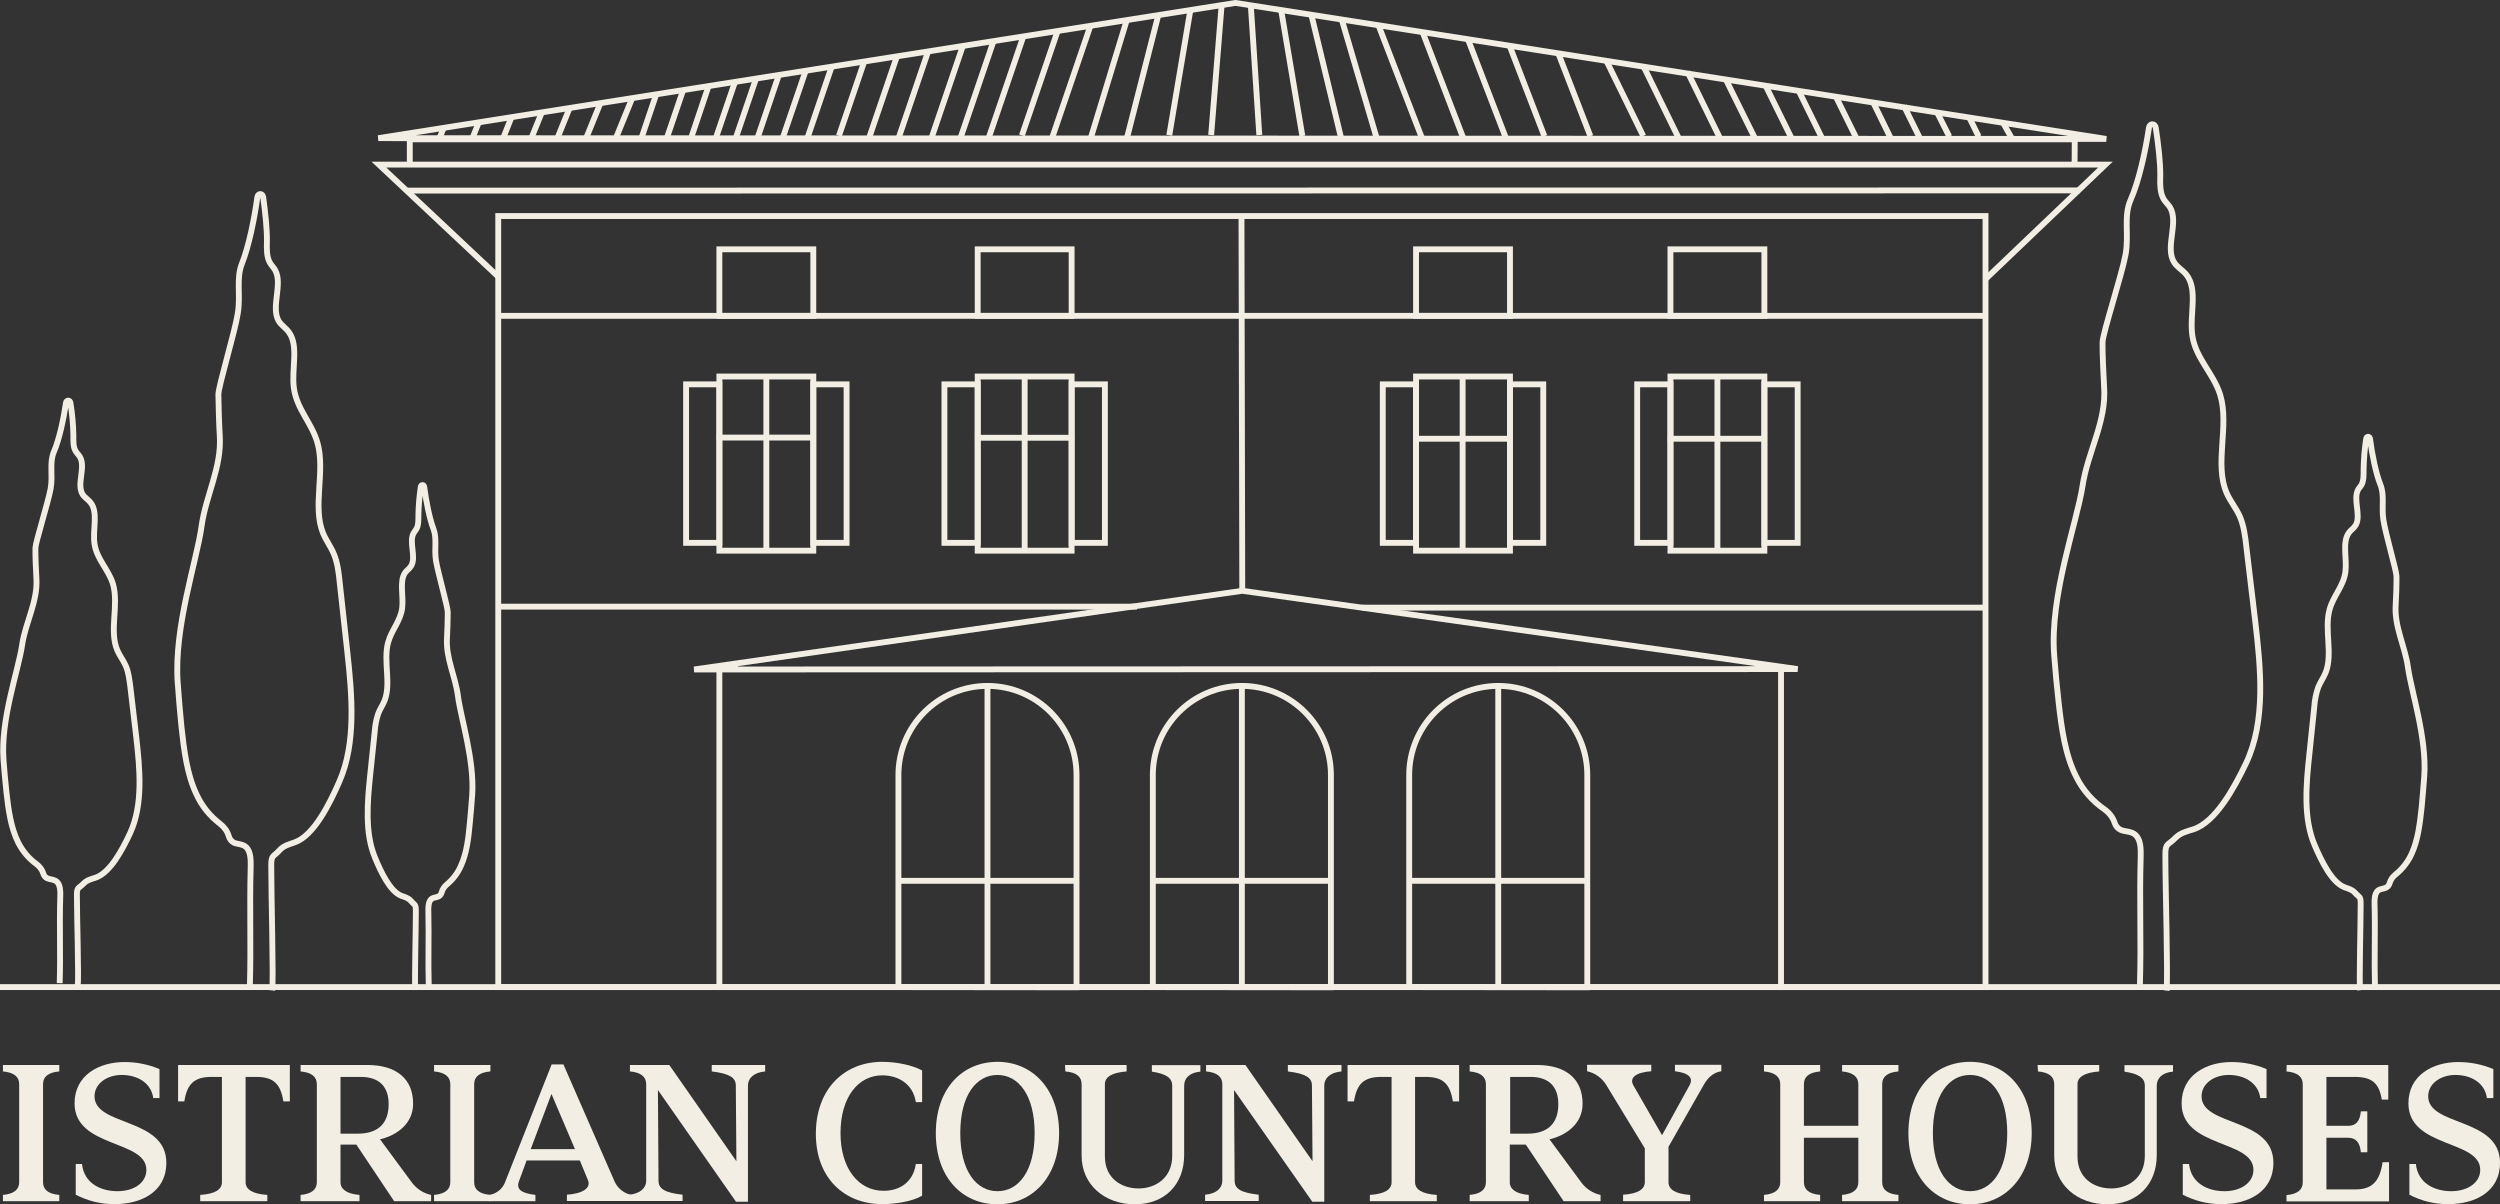 <?xml version="1.0" encoding="utf-8"?>
<!-- Generator: Adobe Illustrator 27.0.0, SVG Export Plug-In . SVG Version: 6.00 Build 0)  -->
<svg version="1.1" id="Layer_1" xmlns="http://www.w3.org/2000/svg" xmlns:xlink="http://www.w3.org/1999/xlink" x="0px" y="0px"
	 width="1277.5px" height="615.4px" viewBox="0 0 1277.5 615.4" style="enable-background:new 0 0 1277.5 615.4;"
	 xml:space="preserve">
<rect x="0" y="0" width="1277.5" height="615.4" fill="#333333" stroke="none"/>
<style type="text/css">
	.st0{fill:#F2EEE4;}
	.st1{fill:none;stroke:#F2EEE4;stroke-width:3;stroke-miterlimit:10;}
	.st2{fill:#FFFFFF;}
	.st3{fill:none;stroke:#FFFFFF;stroke-width:3;stroke-miterlimit:10;}
	.st4{fill:#4C784F;}
	.st5{fill:none;stroke:#4C784F;stroke-width:3;stroke-miterlimit:10;}
</style>
<g>
	<path class="st0" d="M1.5,544.2h28.8v3.3c-5.8,0.5-8.3,2.8-8.3,6.5v50.1c0,3.7,2.5,6,8.3,6.5v3.2H1.5v-3.2c5.7-0.5,8.3-2.8,8.3-6.5
		V554c0-3.7-2.6-6-8.3-6.5V544.2z"/>
	<path class="st0" d="M74.8,597.8c0-15.5-36.7-11.1-36.7-34c0-14.3,12.4-21.1,25.5-21.1c6.1,0,12.2,1.2,17.9,3.6v14.8h-3.2
		c-1-7.6-7.9-11.8-16.1-11.8c-7.5,0-13.9,4.4-13.9,10.9c0,15.5,36.7,10.7,36.7,34c0,14.9-12.9,21.1-26.3,21.1
		c-7,0.1-13.8-1.6-20-4.8v-15.7h3.2c1.1,10,9.7,13.9,18.1,13.9C68.6,608.7,74.8,604.3,74.8,597.8z"/>
	<path class="st0" d="M91,562.8v-18.6h57.1v18.6h-3.3c-1.4-9-5.1-12.5-13.9-12.5h-5.4v53.8c0,3.7,3.5,6,11.1,6.5v3.2h-34.3v-3.2
		c7.7-0.5,11.1-2.8,11.1-6.5v-53.8h-5.3c-8.8,0-12.5,3.5-13.9,12.5L91,562.8z"/>
	<path class="st0" d="M153.6,544.2h34c14.9,0,23.5,7,23.5,19.8c0,10.1-8.1,16.1-16.9,18.2l16.3,22.1c2.4,3.2,5.9,5.5,9.8,6.3v3.2
		h-18.9l-19.3-28.9H174v19.2c0,3.7,3.4,6,9.7,6.5v3.2h-30.1v-3.2c5.7-0.5,8.3-2.8,8.3-6.5V554c0-3.7-2.6-6-8.3-6.5V544.2z
		 M174,579.3h8.8c10.7,0,15.8-5.5,15.8-15.1c0-8.5-4.4-13.9-14.2-13.9H174L174,579.3z"/>
	<path class="st0" d="M221.8,544.2h28.8v3.3c-5.8,0.5-8.3,2.8-8.3,6.5v50.1c0,3.7,2.5,6,8.3,6.5v3.2h-28.8v-3.2
		c5.7-0.5,8.3-2.8,8.3-6.5V554c0-3.7-2.6-6-8.3-6.5V544.2z"/>
	<path class="st0" d="M296.3,593h-27.2l-3.9,10.6c-1.5,4.1,1,6.1,8.4,7v3.2h-23.6v-3.2c3.8-0.6,7-3.2,8.2-6.8l23.7-59.9h6l26,59.5
		c1.5,3.6,4.6,6.2,8.3,7.1v3.2h-32.5v-3.2c8.3-0.6,12.3-3.5,10.8-7.3L296.3,593z M271.2,587.2h22.6l-12-28.2L271.2,587.2z"/>
	<path class="st0" d="M376.3,593.4l-0.3-38.7c0-4.2-3.5-6.1-12.3-7.2v-3.3H391v3.3c-5.8,0.5-8.8,3.5-8.8,7.2v59.4h-6.1L336.2,557
		l0.3,46.4c0,4.2,3.5,6.1,12.3,7.1v3.2h-27.4v-3.2c5.7-0.5,8.8-3.4,8.8-7.1V554c0-3.7-2.6-6-8.3-6.5v-3.3H342L376.3,593.4z"/>
	<path class="st0" d="M429.5,579c0,18.1,9.2,29.5,22,29.5c8.3,0,15.1-4.4,16.5-13.7h3.2V611c-4.5,2.7-12.8,4.3-20.4,4.3
		c-19.3,0-33.9-13.3-33.9-35.9c0-23,14.6-36.8,33.9-36.8c7.6,0,15.7,1.8,20.4,4.4v16.2H468c-1.4-9.3-9-13.7-17.2-13.7
		C438.7,549.5,429.5,560.5,429.5,579z"/>
	<path class="st0" d="M509.7,615.4c-17.9,0-31.5-13.6-31.5-36.4s13.6-36.4,31.5-36.4s31.5,13.9,31.5,36.4S527.5,615.4,509.7,615.4z
		 M509.7,549.3c-10.9,0-19,10.5-19,29.7c0,19.2,8.1,29.7,19,29.7s19-10.4,19-29.7C528.7,559.7,520.5,549.3,509.7,549.3z"/>
	<path class="st0" d="M544.2,544.2h31.5v3.3c-7.5,0.6-11.1,2.8-11.1,6.5v37c0,10.9,8.2,16.3,17.2,16.3c8.8,0,17.2-5.5,17.2-16.6
		v-35.9c0-4.2-3.4-6.1-10.4-7.2v-3.3h24.8v3.3c-5.7,0.5-8.3,3.5-8.3,7.2v35.4c0,15.1-9.9,25.2-25.2,25.2c-15.3,0-27.2-9.9-27.2-24.9
		V554c0-3.7-2.5-6-8.3-6.5L544.2,544.2z"/>
	<path class="st0" d="M670.7,593.4l-0.3-38.7c0-4.2-3.5-6.1-12.3-7.2v-3.3h27.4v3.3c-5.8,0.5-8.8,3.5-8.8,7.2v59.4h-6.1L630.6,557
		l0.3,46.4c0,4.2,3.5,6.1,12.3,7.1v3.2h-27.4v-3.2c5.8-0.5,8.8-3.4,8.8-7.1V554c0-3.7-2.6-6-8.3-6.5v-3.3h20.1L670.7,593.4z"/>
	<path class="st0" d="M688.6,562.8v-18.6h57v18.6h-3.2c-1.4-9-5.1-12.5-13.9-12.5h-5.4v53.8c0,3.7,3.5,6,11.1,6.5v3.2H700v-3.2
		c7.7-0.5,11.1-2.8,11.1-6.5v-53.8h-5.3c-8.8,0-12.5,3.5-13.9,12.5L688.6,562.8z"/>
	<path class="st0" d="M751.2,544.2h34c14.9,0,23.5,7,23.5,19.8c0,10.1-8.1,16.1-16.9,18.2l16.3,22.1c2.4,3.2,5.9,5.5,9.8,6.3v3.2
		h-18.9l-19.3-28.9h-8.2v19.2c0,3.7,3.4,6,9.7,6.5v3.2h-30.2v-3.2c5.7-0.5,8.3-2.8,8.3-6.5V554c0-3.7-2.6-6-8.3-6.5V544.2z
		 M771.7,579.3h8.8c10.7,0,15.8-5.5,15.8-15.1c0-8.5-4.4-13.9-14.2-13.9h-10.4V579.3z"/>
	<path class="st0" d="M829.4,610.5c7.7-0.5,11.1-2.8,11.1-6.5v-17.2l-19.6-32.2c-2.2-3.7-5.8-6.3-9.9-7.2v-3.3h32.8v3.3
		c-7.9,0.6-11.4,3.3-9.1,7.3l14.6,25.4l14.1-25.6c1.9-3.6-0.1-6.2-7.5-7.1v-3.3h23.7v3.3c-4.2,0.6-7,3.5-8.9,6.8L852.6,586v18.1
		c0,3.7,3.5,6,11.1,6.5v3.2h-34.3V610.5z"/>
	<path class="st0" d="M941.3,544.2h28.8v3.3c-5.8,0.5-8.3,2.8-8.3,6.5v50.1c0,3.7,2.5,6,8.3,6.5v3.2h-28.8v-3.2
		c5.7-0.5,8.3-2.8,8.3-6.5v-22.7h-27.8v22.7c0,3.7,2.5,6,8.3,6.5v3.2h-28.7v-3.2c5.7-0.5,8.3-2.8,8.3-6.5V554c0-3.7-2.6-6-8.3-6.5
		v-3.3h28.7v3.3c-5.8,0.5-8.3,2.8-8.3,6.5v21.3h27.8V554c0-3.7-2.6-6-8.3-6.5V544.2z"/>
	<path class="st0" d="M1006.7,615.4c-17.9,0-31.5-13.6-31.5-36.4s13.6-36.4,31.5-36.4s31.5,13.9,31.5,36.4
		S1024.5,615.4,1006.7,615.4z M1006.7,549.3c-11,0-19,10.5-19,29.7c0,19.2,8.1,29.7,19,29.7s19-10.4,19-29.7
		C1025.7,559.7,1017.6,549.3,1006.7,549.3z"/>
	<path class="st0" d="M1041.2,544.2h31.5v3.3c-7.5,0.6-11.1,2.8-11.1,6.5v37c0,10.9,8.2,16.3,17.2,16.3c8.8,0,17.2-5.5,17.2-16.6
		v-35.9c0-4.2-3.4-6.1-10.4-7.2v-3.3h24.8v3.3c-5.7,0.5-8.3,3.5-8.3,7.2v35.4c0,15.1-9.9,25.2-25.2,25.2c-15.3,0-27.2-9.9-27.2-24.9
		V554c0-3.7-2.5-6-8.3-6.5L1041.2,544.2z"/>
	<path class="st0" d="M1151.5,597.8c0-15.5-36.7-11.1-36.7-34c0-14.3,12.4-21.1,25.5-21.1c6.1,0,12.2,1.2,17.9,3.6v14.8h-3.2
		c-1-7.6-7.9-11.8-16.1-11.8c-7.5,0-13.9,4.4-13.9,10.9c0,15.5,36.7,10.7,36.7,34c0,14.9-12.9,21.1-26.3,21.1
		c-7,0.1-13.8-1.6-20-4.8v-15.7h3.2c1.1,10,9.7,13.9,18.1,13.9C1145.2,608.7,1151.5,604.3,1151.5,597.8z"/>
	<path class="st0" d="M1168.5,544.2h51.9v17.7h-3.3c-1.4-8.5-5.1-11.6-13.9-11.6h-14.4v25h11.1c3.7,0,6-2,6.5-7.4h3.3v20.9h-3.3
		c-0.5-5.3-2.8-7.4-6.5-7.4h-11.1v26.4h14.8c8.8,0,12.5-4.4,13.9-13.9h3.3v20h-52.4v-3.2c5.7-0.5,8.3-2.8,8.3-6.5V554
		c0-3.7-2.6-6-8.3-6.5L1168.5,544.2z"/>
	<path class="st0" d="M1267.4,597.8c0-15.5-36.7-11.1-36.7-34c0-14.3,12.4-21.1,25.5-21.1c6.1,0,12.2,1.2,17.9,3.6v14.8h-3.3
		c-1-7.6-7.9-11.8-16.1-11.8c-7.5,0-13.9,4.4-13.9,10.9c0,15.5,36.7,10.7,36.7,34c0,14.9-12.9,21.1-26.3,21.1
		c-7,0.1-13.9-1.6-20-4.8v-15.7h3.3c1.1,10,9.7,13.9,18.1,13.9C1261,608.7,1267.4,604.3,1267.4,597.8z"/>
</g>
<path class="st1" d="M1093.5,503.2c0.7-22.5-0.3-42.9,0.4-65.4c0.1-4,0-8.7-2.6-11.1c-2.1-2-5.1-1.6-7.6-2.6c-1.5-0.7-2.6-2-3.1-3.6
	c-0.9-2.8-2.8-5.2-5.2-6.9c-6.1-4.2-11-9.8-14.3-16.4c-5.8-11.2-7.6-24.8-9.1-37.9c-0.9-8.1-1.7-16.2-2.3-24.3
	c-2.4-30.7,11.6-67.7,14.5-86.8c2.6-17.2,12.3-32.9,11-50.4c-0.3-4.5-0.9-18.4-0.8-22.9c0.1-4.7,9.9-34.5,11.8-45
	c1.8-10.3-1.2-19.4,2.6-27.9c4-8.9,7.5-24.4,9.3-36.7c0.3-2.4,3.2-2.4,3.5,0c1.2,7.8,2.4,17.9,2.3,24.5c-0.1,4.1-0.2,8.6,1.7,11.9
	c0.9,1.5,2.2,2.6,3.2,4.1c4.8,7.8-2.7,20.6,2.2,28.3c1.6,2.5,4.2,3.8,6.1,6.1c6.3,7.6,1.6,20.7,3.2,31.4
	c1.7,11.5,10.8,19.2,14.2,30.1c4.9,16-3.2,35.4,3.4,50.4c1.9,4.2,4.7,7.5,6.6,11.7c2.1,4.8,2.8,10.3,3.4,15.7l4.5,37.7
	c2.9,24.6,5.5,51.4-4.7,72.9c-6,12.5-15.5,30-26.9,33.7c-3.2,1-6.7,1.8-9.2,4.4c-3.8,3.9-5.1,2.5-5.1,8.5c0,17.4,1.4,62.4,0.6,69.5"
	/>
<path class="st1" d="M1213.6,504.2c-0.4-14.4,0.2-27.4-0.2-41.8c-0.1-2.6,0-5.5,1.5-7.1c1.2-1.2,2.9-1,4.4-1.7
	c0.9-0.5,1.5-1.3,1.8-2.3c0.5-1.8,1.6-3.3,3-4.4c3.5-2.8,6.3-6.4,8.2-10.5c3.3-7.1,4.3-15.8,5.2-24.2c0.5-5.2,0.9-10.4,1.3-15.5
	c1.4-19.6-6.6-43.2-8.3-55.5c-1.5-11-7.1-21-6.3-32.2c0.2-2.9,0.5-11.8,0.4-14.7s-5.7-22-6.7-28.7s0.7-12.4-1.5-17.9
	c-2.3-5.7-4.3-15.6-5.3-23.4c-0.2-1.5-1.8-1.5-2,0c-0.8,5.2-1.2,10.4-1.3,15.7c0,2.6,0.1,5.5-1,7.6c-0.5,1-1.3,1.7-1.8,2.6
	c-2.7,5,1.6,13.2-1.2,18.1c-0.9,1.6-2.4,2.4-3.5,3.9c-3.6,4.9-0.9,13.2-1.8,20.1c-1,7.3-6.2,12.2-8.1,19.2
	c-2.8,10.2,1.8,22.6-2,32.2c-1.1,2.7-2.7,4.8-3.8,7.5c-1.1,3.2-1.8,6.6-2,10l-2.5,24.1c-1.7,15.7-3.2,32.9,2.7,46.6
	c3.4,8,8.8,19.1,15.3,21.5c1.8,0.7,3.8,1.1,5.3,2.8c2.2,2.5,2.9,1.6,2.9,5.4c0,11.1-0.8,39.9-0.3,44.4"/>
<path class="st1" d="M219.1,504.3c-0.4-13.1,0.1-25-0.2-38.2c-0.1-2.3,0-5.1,1.3-6.5c1.1-1.1,2.6-0.9,3.9-1.5
	c0.8-0.5,1.4-1.2,1.6-2.1c0.4-1.6,1.4-3,2.6-4c3.1-2.6,5.6-5.8,7.2-9.5c3-6.5,3.9-14.4,4.6-22.1c0.5-4.7,0.8-9.5,1.2-14.2
	c1.2-17.9-5.9-39.5-7.3-50.6c-1.3-10-6.2-19.2-5.6-29.4c0.2-2.6,0.4-10.7,0.4-13.4s-5-20.1-6-26.2s0.6-11.3-1.3-16.3
	c-2-5.2-3.8-14.3-4.7-21.4c-0.2-1.4-1.6-1.4-1.8,0c-0.7,4.7-1.1,9.5-1.2,14.3c0,2.4,0.1,5-0.9,6.9c-0.5,0.9-1.1,1.5-1.6,2.4
	c-2.4,4.6,1.4,12-1.1,16.5c-0.8,1.5-2.1,2.2-3.1,3.5c-3.2,4.4-0.8,12.1-1.6,18.3c-0.9,6.7-5.5,11.2-7.2,17.6
	c-2.5,9.3,1.6,20.6-1.7,29.4c-0.9,2.4-2.4,4.4-3.3,6.8c-1,3-1.6,6-1.8,9.1l-2.3,22c-1.5,14.4-2.8,30,2.4,42.5
	c3,7.3,7.8,17.5,13.6,19.6c1.6,0.6,3.4,1,4.7,2.5c1.9,2.3,2.6,1.5,2.6,5c0,10.1-0.7,36.4-0.3,40.5"/>
<path class="st1" d="M127.7,503.4c0.6-20.7-0.2-39.5,0.4-60.2c0.1-3.7,0-8-2.2-10.2c-1.8-1.8-4.3-1.5-6.4-2.4
	c-1.3-0.7-2.2-1.9-2.6-3.3c-0.7-2.5-2.3-4.7-4.4-6.3c-5.2-4-9.4-9.1-12.1-15.1c-4.9-10.3-6.4-22.8-7.7-34.8
	c-0.7-7.4-1.4-14.9-1.9-22.4c-2-28.2,9.8-62.2,12.2-79.8c2.2-15.8,10.4-30.3,9.3-46.3c-0.3-4.2-0.7-16.9-0.7-21.1
	c0.1-4.4,8.4-31.7,9.9-41.3c1.6-9.5-1-17.8,2.2-25.7c3.3-8.2,6.3-22.5,7.8-33.7c0.3-2.2,2.7-2.2,3,0c1,7.2,2,16.4,1.9,22.5
	c-0.1,3.8-0.2,7.9,1.5,10.9c0.8,1.4,1.9,2.4,2.7,3.8c4,7.2-2.3,18.9,1.8,26c1.4,2.3,3.6,3.5,5.1,5.6c5.4,7,1.3,19.1,2.7,28.9
	c1.5,10.6,9.1,17.6,12,27.7c4.2,14.7-2.7,32.6,2.9,46.3c1.6,3.8,4,6.9,5.6,10.8c1.8,4.4,2.4,9.5,2.9,14.4l3.8,34.7
	c2.5,22.6,4.7,47.3-4,67c-5,11.5-13.1,27.6-22.7,31c-2.7,1-5.6,1.6-7.8,4c-3.2,3.6-4.3,2.3-4.3,7.8c0,16,1.2,57.4,0.5,63.9"/>
<path class="st1" d="M30.5,502.4c0.5-15.2-0.2-29.1,0.3-44.3c0.1-2.7,0-5.9-1.7-7.5c-1.4-1.3-3.4-1.1-5-1.8c-1-0.5-1.7-1.4-2-2.5
	c-0.6-1.9-1.8-3.5-3.4-4.7c-4-2.9-7.2-6.7-9.4-11.1c-3.8-7.6-5-16.8-6-25.6c-0.6-5.5-1.1-11-1.5-16.5c-1.6-20.8,7.6-45.8,9.5-58.8
	c1.7-11.6,8.1-22.3,7.3-34.1c-0.2-3.1-0.6-12.5-0.5-15.5s6.5-23.3,7.8-30.4c1.2-7.1-0.8-13.1,1.7-18.9c2.6-6,4.9-16.5,6.1-24.8
	c0.2-1.6,2.1-1.6,2.3,0c0.9,5.5,1.4,11,1.5,16.6c0,2.8-0.2,5.8,1.2,8.1c0.6,1,1.5,1.8,2.1,2.8c3.2,5.3-1.8,13.9,1.4,19.2
	c1.1,1.7,2.8,2.6,4,4.1c4.2,5.1,1,14,2.1,21.2c1.1,7.8,7.1,13,9.4,20.4c3.2,10.8-2.1,24,2.3,34.1c1.2,2.8,3.1,5.1,4.3,7.9
	c1.4,3.2,1.8,7,2.3,10.6l3,25.5c1.9,16.6,3.6,34.8-3.1,49.3c-3.9,8.4-10.2,20.3-17.7,22.8c-2.1,0.7-4.4,1.2-6.1,3
	c-2.5,2.6-3.4,1.7-3.4,5.7c0,11.8,1,42.3,0.4,47"/>
<rect x="254.6" y="110.4" class="st1" width="760" height="394"/>
<rect x="367.6" y="192.4" class="st1" width="48" height="89"/>
<rect x="415.6" y="196.4" class="st1" width="17" height="81"/>
<rect x="350.6" y="196.4" class="st1" width="17" height="81"/>
<rect x="499.6" y="192.4" class="st1" width="48" height="89"/>
<rect x="547.6" y="196.4" class="st1" width="17" height="81"/>
<rect x="482.6" y="196.4" class="st1" width="17" height="81"/>
<rect x="723.6" y="192.4" class="st1" width="48" height="89"/>
<path class="st1" d="M459.1,504.4V396c0-25.1,20.4-45.5,45.5-45.5l0,0c25.1,0,45.5,20.4,45.5,45.5v108.5L459.1,504.4L459.1,504.4z"
	/>
<line class="st1" x1="504.6" y1="350.4" x2="504.6" y2="504.4"/>
<line class="st1" x1="550.1" y1="450.1" x2="459.1" y2="450.1"/>
<path class="st1" d="M589.1,504.4V396c0-25.1,20.4-45.5,45.5-45.5l0,0c25.1,0,45.5,20.4,45.5,45.5v108.5L589.1,504.4L589.1,504.4z"
	/>
<line class="st1" x1="634.6" y1="350.4" x2="634.6" y2="504.4"/>
<line class="st1" x1="680.1" y1="450.1" x2="589.1" y2="450.1"/>
<path class="st1" d="M720.1,504.4V396c0-25.1,20.4-45.5,45.5-45.5l0,0c25.1,0,45.5,20.4,45.5,45.5v108.5L720.1,504.4L720.1,504.4z"
	/>
<line class="st1" x1="765.6" y1="350.4" x2="765.6" y2="504.4"/>
<line class="st1" x1="811.1" y1="450.1" x2="720.1" y2="450.1"/>
<line class="st1" x1="747.4" y1="282.5" x2="747.4" y2="192.4"/>
<line class="st1" x1="723.1" y1="224.2" x2="771.6" y2="224.2"/>
<line class="st1" x1="877.6" y1="282.5" x2="877.6" y2="192.4"/>
<line class="st1" x1="852.2" y1="224.2" x2="902.9" y2="224.2"/>
<line class="st1" x1="523.6" y1="282" x2="523.6" y2="191.9"/>
<line class="st1" x1="498.2" y1="223.7" x2="548.9" y2="223.7"/>
<line class="st1" x1="391.6" y1="280.7" x2="391.6" y2="192.4"/>
<line class="st1" x1="366.2" y1="223.6" x2="416.9" y2="223.6"/>
<rect x="771.6" y="196.4" class="st1" width="17" height="81"/>
<rect x="706.6" y="196.4" class="st1" width="17" height="81"/>
<rect x="853.6" y="192.4" class="st1" width="48" height="89"/>
<rect x="901.6" y="196.4" class="st1" width="17" height="81"/>
<rect x="853.6" y="127.4" class="st1" width="48" height="34"/>
<rect x="723.6" y="127.4" class="st1" width="48" height="34"/>
<rect x="499.6" y="127.4" class="st1" width="48" height="34"/>
<rect x="836.6" y="196.4" class="st1" width="17" height="81"/>
<rect x="367.6" y="127.4" class="st1" width="48" height="34"/>
<line class="st1" x1="254.6" y1="161.4" x2="1014.6" y2="161.4"/>
<line class="st1" x1="0" y1="504.4" x2="1277.5" y2="504.4"/>
<line class="st1" x1="254.6" y1="310" x2="581" y2="310"/>
<line class="st1" x1="695.9" y1="310.5" x2="1014.6" y2="310.5"/>
<line class="st1" x1="910.1" y1="341.9" x2="910.1" y2="505.9"/>
<line class="st1" x1="367.6" y1="341.5" x2="367.6" y2="504.4"/>
<line class="st1" x1="634.4" y1="110.4" x2="634.8" y2="301.9"/>
<polygon class="st1" points="918.6,341.9 634.8,301.9 354.7,342.1 "/>
<line class="st1" x1="376" y1="339.2" x2="374.7" y2="342.3"/>
<polyline class="st1" points="254.5,141.3 193.6,84.1 1075.9,84.1 1014.5,142.7 "/>
<line class="st1" x1="207.8" y1="97.4" x2="1062.7" y2="97.3"/>
<polyline class="st1" points="209.4,85 209.4,71.2 1060.2,71.2 1060.1,85.2 "/>
<polygon class="st1" points="1076.3,71 631.3,1.5 193.3,70.6 "/>
<line class="st1" x1="624.2" y1="3.2" x2="618.9" y2="69"/>
<line class="st1" x1="639.2" y1="3.2" x2="643.5" y2="69"/>
<line class="st1" x1="654.6" y1="4.7" x2="665.5" y2="69.5"/>
<line class="st1" x1="670" y1="7.1" x2="685.3" y2="70.5"/>
<line class="st1" x1="685.7" y1="10.2" x2="703.7" y2="71.3"/>
<line class="st1" x1="704.4" y1="12.9" x2="726.9" y2="71.3"/>
<line class="st1" x1="726.9" y1="16.3" x2="747.6" y2="70.2"/>
<line class="st1" x1="749.9" y1="19.5" x2="769.5" y2="70.5"/>
<line class="st1" x1="771.1" y1="22.6" x2="789.2" y2="69.6"/>
<line class="st1" x1="820.8" y1="30.9" x2="839.7" y2="69.5"/>
<line class="st1" x1="839.8" y1="33.8" x2="857.9" y2="70.8"/>
<line class="st1" x1="862.3" y1="36.7" x2="879" y2="70.8"/>
<line class="st1" x1="881.8" y1="40.4" x2="896.5" y2="70.1"/>
<line class="st1" x1="902.1" y1="43.5" x2="915.5" y2="70.7"/>
<line class="st1" x1="919.1" y1="46.3" x2="931.1" y2="70.7"/>
<line class="st1" x1="938.1" y1="49.3" x2="948.8" y2="71"/>
<line class="st1" x1="957" y1="51.9" x2="966.3" y2="70.9"/>
<line class="st1" x1="972.9" y1="54.1" x2="981.2" y2="70.9"/>
<line class="st1" x1="989.9" y1="57.5" x2="996.1" y2="69.8"/>
<line class="st1" x1="1006" y1="59.4" x2="1011.1" y2="69.8"/>
<line class="st1" x1="1023.6" y1="62.8" x2="1028.1" y2="70.8"/>
<line class="st1" x1="796.2" y1="27" x2="812.7" y2="69.6"/>
<line class="st1" x1="608.3" y1="5" x2="597.5" y2="69.1"/>
<line class="st1" x1="591.7" y1="8.5" x2="575.8" y2="70.8"/>
<line class="st1" x1="575.8" y1="10.2" x2="557.1" y2="71.5"/>
<line class="st1" x1="557.2" y1="13.2" x2="537.4" y2="71.1"/>
<line class="st1" x1="540.6" y1="15.4" x2="522.2" y2="69.2"/>
<line class="st1" x1="523.1" y1="18.1" x2="505" y2="71.1"/>
<line class="st1" x1="507.8" y1="20.7" x2="490.6" y2="71.1"/>
<line class="st1" x1="492.1" y1="23.2" x2="475.8" y2="71.1"/>
<line class="st1" x1="474.5" y1="25.6" x2="459.4" y2="69.9"/>
<line class="st1" x1="458.5" y1="28.3" x2="444.3" y2="69.9"/>
<line class="st1" x1="441.9" y1="30.7" x2="428.7" y2="69.4"/>
<line class="st1" x1="411.8" y1="35.9" x2="399.7" y2="71.3"/>
<line class="st1" x1="398" y1="38.3" x2="387.3" y2="69.9"/>
<line class="st1" x1="386.5" y1="39.7" x2="376.2" y2="69.9"/>
<line class="st1" x1="375.5" y1="42.1" x2="365.6" y2="71.1"/>
<line class="st1" x1="362" y1="44.2" x2="353.3" y2="70.1"/>
<line class="st1" x1="349.2" y1="45.7" x2="340.9" y2="70.1"/>
<line class="st1" x1="335.5" y1="47.7" x2="327.9" y2="70.2"/>
<line class="st1" x1="323.2" y1="49.8" x2="314.6" y2="70.9"/>
<line class="st1" x1="307" y1="52.2" x2="299.4" y2="70.9"/>
<line class="st1" x1="291.1" y1="55.1" x2="284.7" y2="70.9"/>
<line class="st1" x1="276.8" y1="57.6" x2="271.4" y2="70.9"/>
<line class="st1" x1="244.7" y1="62.4" x2="241.3" y2="70.9"/>
<line class="st1" x1="226.6" y1="65.6" x2="224.5" y2="70.9"/>
<line class="st1" x1="261.4" y1="59.8" x2="257" y2="70.9"/>
<line class="st1" x1="424.9" y1="34.3" x2="412.8" y2="69.9"/>
</svg>
